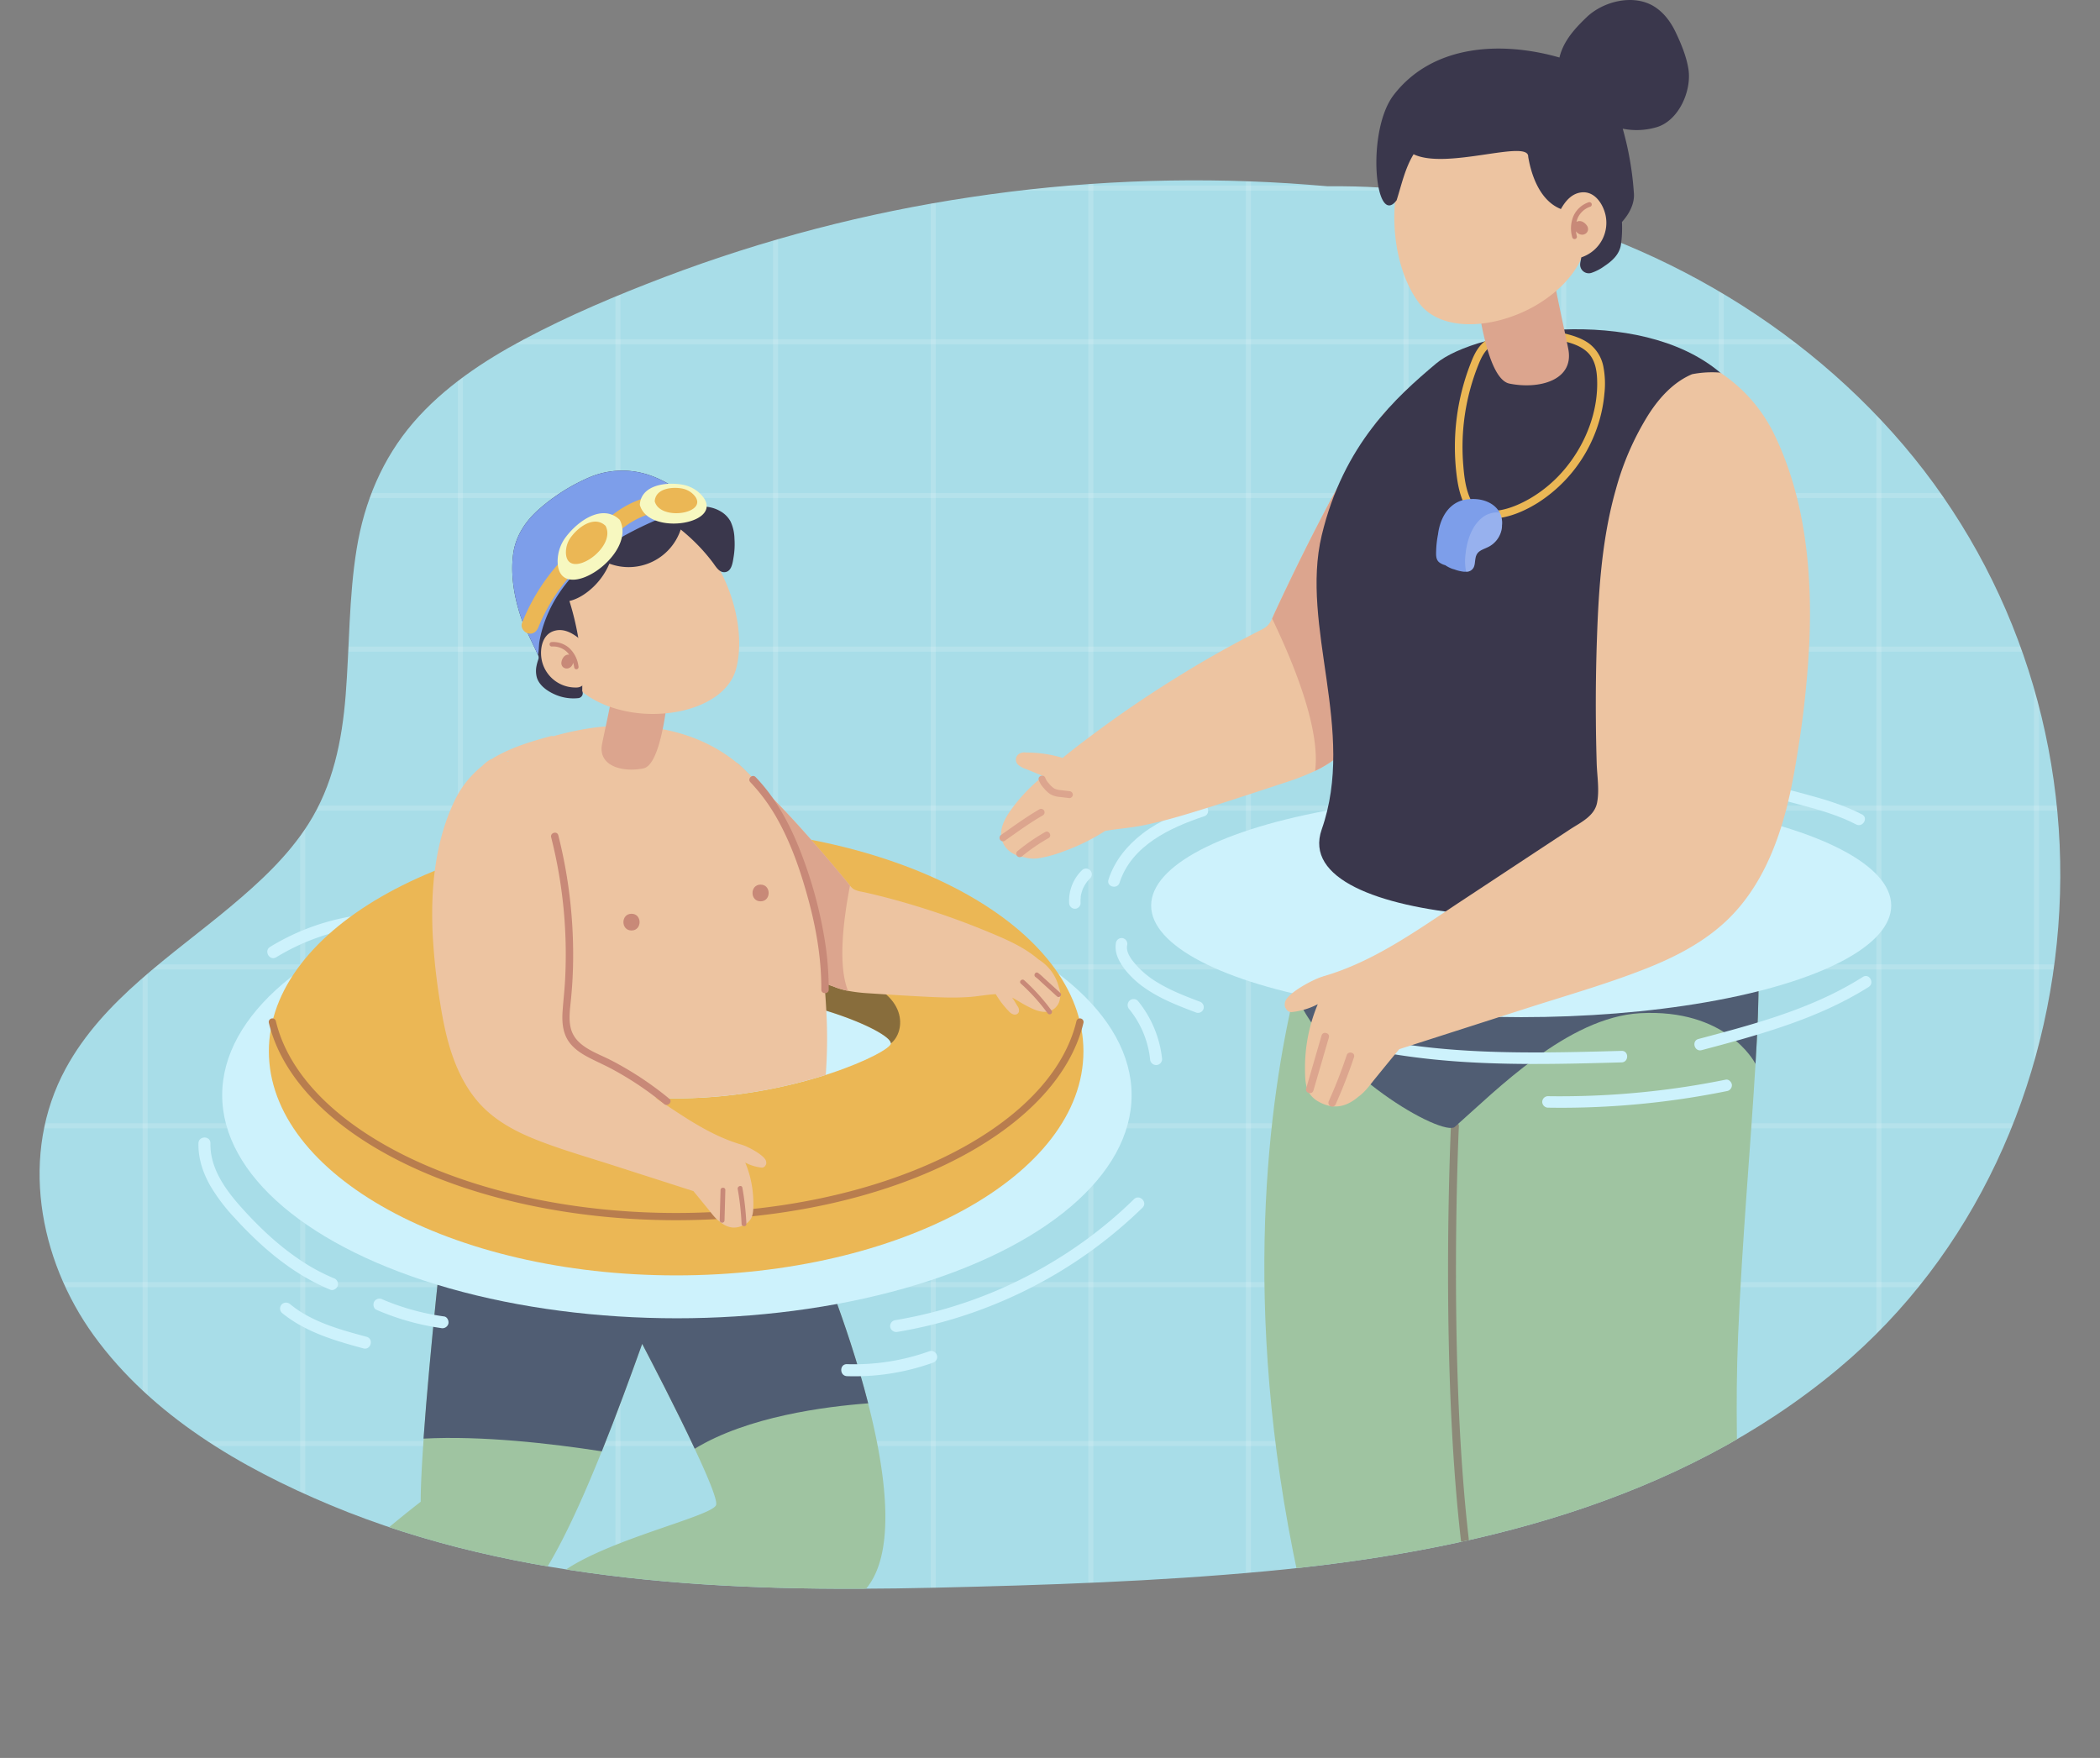 <svg xmlns="http://www.w3.org/2000/svg" xmlns:xlink="http://www.w3.org/1999/xlink" viewBox="0 0 1046.38 876.01"><rect x="0" y="0" width="1046.38" height="876.01" fill="#808080" stroke="none"/><defs><style>.cls-1{fill:none;}.cls-2{isolation:isolate;}.cls-3{clip-path:url(#clip-path);}.cls-4{fill:#a8dde8;}.cls-5{opacity:0.15;}.cls-14,.cls-23,.cls-5{mix-blend-mode:overlay;}.cls-23,.cls-6{fill:#fff;}.cls-7{clip-path:url(#clip-path-2);}.cls-8{clip-path:url(#clip-path-3);}.cls-9{fill:#9fc4a1;}.cls-10{fill:#505d73;}.cls-11{fill:#cdf2fc;}.cls-12{fill:#ebb755;}.cls-13{fill:#b87d4e;}.cls-14{fill:#272425;opacity:0.5;}.cls-15{fill:#edc4a1;}.cls-16{fill:#c88978;}.cls-17{fill:#dca58e;}.cls-18{fill:#3a374c;}.cls-19{fill:#7d9eea;}.cls-20{fill:#ccf2fc;}.cls-21{fill:#f7f8c0;}.cls-22{fill:#8c8978;}.cls-23{opacity:0.2;}</style><clipPath id="clip-path" transform="translate(19.73 -13.87)"><path class="cls-1" d="M923.31,229.48C864.87,164.2,781.86,121.7,695.26,110a366.33,366.33,0,0,0-53.45-3.31q-9.48-.82-18.95-1.45a747.27,747.27,0,0,0-158.72,6.84,735.35,735.35,0,0,0-152.67,39.83c-23.93,9.1-47.75,19.14-70.36,31.19C221,193.83,201.25,207,186.25,224.41c-15.47,18-24.44,39.56-28.25,62.89-3.95,24.22-3.57,48.79-5.51,73.19-1.8,22.5-6.31,44.73-18.57,64-10.16,16-24.27,29-38.69,41.07C66,490.05,31.78,511.84,13.05,546.26c-23.17,42.58-13.64,95,14,133.16,29,39.94,73.16,65.78,117.94,84.49,47,19.62,97,30.35,147.42,36.06,51,5.77,102.43,6.26,153.68,5.07,55-1.27,110.23-3.11,165-8.21,101.36-9.45,205.43-34.22,285.25-101,67.62-56.53,105.4-141,110.05-228.32S981.6,294.6,923.31,229.48Z"></path></clipPath><clipPath id="clip-path-2" transform="translate(19.73 -13.87)"><path class="cls-1" d="M1006.44,467.56c-4.65,87.35-42.44,171.79-110.06,228.32-79.81,66.73-183.88,91.5-285.24,100.94-54.81,5.11-110,6.95-165,8.22-51.25,1.19-102.69.7-153.68-5.07C242,794.27,192,783.53,145,763.91c-44.79-18.71-89-44.56-117.95-84.5-27.65-38.11-37.17-90.57-14-133.15,18.72-34.41,52.9-56.2,82.18-80.7,14.41-12,28.54-25.1,38.69-41.06,12.26-19.29,16.78-41.51,18.57-64,1.94-24.4,1.56-49,5.51-73.2,3.8-23.33,12.77-44.87,28.24-62.87,15-17.47,34.71-30.6,54.88-41.35,22.6-12,46.41-22.09,70.36-31.18a733.87,733.87,0,0,1,152.66-39.84,746.61,746.61,0,0,1,158.72-6.83l2.49.16V0H839.21V160.47a361.29,361.29,0,0,1,84.1,69C981.6,294.6,1011.09,380.35,1006.44,467.56Z"></path></clipPath><clipPath id="clip-path-3" transform="translate(19.73 -13.87)"><rect id="SVGID" class="cls-1" x="70.52" y="226.78" width="499.78" height="665.98"></rect></clipPath></defs><g class="cls-2"><g id="Capa_2" data-name="Capa 2"><g id="OBJECTS"><g class="cls-3"><polygon class="cls-4" points="1040.35 832.39 1.57 832.39 1.57 19.78 1039.94 19.78 1040.35 832.39"></polygon><g class="cls-5"><rect class="cls-6" x="71.06" y="19.78" width="2.52" height="812.62"></rect></g><g class="cls-5"><rect class="cls-6" x="149.59" y="19.78" width="2.52" height="812.62"></rect></g><g class="cls-5"><rect class="cls-6" x="228.13" y="19.78" width="2.52" height="812.62"></rect></g><g class="cls-5"><rect class="cls-6" x="306.66" y="19.78" width="2.52" height="812.62"></rect></g><g class="cls-5"><rect class="cls-6" x="385.2" y="19.78" width="2.52" height="812.62"></rect></g><g class="cls-5"><rect class="cls-6" x="463.74" y="19.78" width="2.52" height="812.62"></rect></g><g class="cls-5"><rect class="cls-6" x="542.27" y="19.78" width="2.52" height="812.62"></rect></g><g class="cls-5"><rect class="cls-6" x="620.81" y="19.78" width="2.52" height="812.62"></rect></g><g class="cls-5"><rect class="cls-6" x="699.34" y="19.78" width="2.52" height="812.62"></rect></g><g class="cls-5"><rect class="cls-6" x="777.88" y="19.78" width="2.52" height="812.62"></rect></g><g class="cls-5"><rect class="cls-6" x="856.42" y="19.78" width="2.52" height="812.62"></rect></g><g class="cls-5"><rect class="cls-6" x="934.95" y="19.78" width="2.52" height="812.62"></rect></g><g class="cls-5"><rect class="cls-6" x="1013.49" y="19.78" width="2.52" height="812.62"></rect></g><g class="cls-5"><rect class="cls-6" x="1.57" y="92.47" width="1044.81" height="2.52"></rect></g><g class="cls-5"><rect class="cls-6" y="169.06" width="1044.81" height="2.52"></rect></g><g class="cls-5"><rect class="cls-6" y="245.65" width="1044.81" height="2.52"></rect></g><g class="cls-5"><rect class="cls-6" y="322.23" width="1044.81" height="2.52"></rect></g><g class="cls-5"><rect class="cls-6" y="401.4" width="1044.81" height="2.52"></rect></g><g class="cls-5"><rect class="cls-6" y="480.56" width="1044.81" height="2.52"></rect></g><g class="cls-5"><rect class="cls-6" y="559.73" width="1044.81" height="2.52"></rect></g><g class="cls-5"><rect class="cls-6" y="638.89" width="1044.81" height="2.52"></rect></g><g class="cls-5"><rect class="cls-6" y="718.06" width="1044.81" height="2.52"></rect></g><g class="cls-5"><rect class="cls-6" y="797.22" width="1044.81" height="2.52"></rect></g></g><g class="cls-7"><g class="cls-8"><path class="cls-9" d="M111.33,889.87c6.69-.38,21.13-24.33,21.13-24.33s77.61-23.06,108.65-54.68c12.48-12.72,26.51-42.61,39-73.78,7.44-18.51,14.36-37.46,20.12-53.55,4.47,8.57,17,32.61,26.18,52.25,6.5,13.86,11.39,25.51,10.68,28-1.65,5.74-55.93,17.52-77.77,34.32-7.56,2.16-18.86,5.61-16.35,37s18.5,7.54,22.43,2.2a69,69,0,0,0,5.57-9.95c41.23,8.66,122.05,4.34,142.16-23.5,13.3-18.41,8.65-55.68-.29-90.66-10.57-41.32-27.13-79.44-27.13-79.44L315,643.63c.59-1.26,1-1.94,1.29-1.94l-115-16.22s-6.83,61.76-9.92,105.28c-.9,12.72-1.48,23.88-1.48,31.47,0,0-55.84,42.75-75.22,73.51S104.64,890.25,111.33,889.87Z" transform="translate(19.73 -13.87)"></path><path class="cls-10" d="M191.3,730.75c29.07-1.55,63.56,2.42,88.84,6.33,7.44-18.51,14.36-37.46,20.12-53.55,4.47,8.57,17,32.61,26.18,52.25,26.35-16.06,64.94-21,86.43-22.61-10.57-41.32-27.13-79.44-27.13-79.44L315,643.63c.59-1.26,1-1.94,1.29-1.94l-115-16.22S194.39,687.23,191.3,730.75Z" transform="translate(19.73 -13.87)"></path><ellipse class="cls-11" cx="337.28" cy="545.71" rx="226.57" ry="111.2"></ellipse><path class="cls-11" d="M426,671.78a222.85,222.85,0,0,0,50.6-14.7,227.12,227.12,0,0,0,46-26.29,219,219,0,0,0,22.7-19.35c2.76-2.69,7,1.54,4.24,4.24a228.94,228.94,0,0,1-42.84,32.85,231.68,231.68,0,0,1-49.57,22,224.69,224.69,0,0,1-29.53,7,3.09,3.09,0,0,1-3.69-2.1A3,3,0,0,1,426,671.78Z" transform="translate(19.73 -13.87)"></path><path class="cls-11" d="M402.34,693.64a111,111,0,0,0,41.21-6.51,3,3,0,0,1,1.59,5.78,115.69,115.69,0,0,1-42.8,6.72C398.49,699.51,398.48,693.51,402.34,693.64Z" transform="translate(19.73 -13.87)"></path><path class="cls-11" d="M85.12,583.61c-.24,12.28,7.33,22.89,15.17,31.67,8.35,9.35,17.55,18.18,27.87,25.33a97.28,97.28,0,0,0,18.35,10.18,3.08,3.08,0,0,1,2.09,3.68c-.38,1.42-2.18,2.71-3.68,2.09-12.47-5.12-23.57-12.76-33.6-21.72a197.36,197.36,0,0,1-14.27-14.22,91.24,91.24,0,0,1-11.9-15.7c-3.73-6.5-6.17-13.76-6-21.31C79.21,579.75,85.2,579.74,85.12,583.61Z" transform="translate(19.73 -13.87)"></path><path class="cls-11" d="M166.75,662.45a3.08,3.08,0,0,1,4.1-1.07,120.09,120.09,0,0,0,30.73,8.49c1.6.23,2.48,2.27,2.09,3.69a3.08,3.08,0,0,1-3.69,2.09,124.44,124.44,0,0,1-32.15-9.1C166.34,665.91,166,663.73,166.75,662.45Z" transform="translate(19.73 -13.87)"></path><path class="cls-11" d="M114.88,485.7a114.42,114.42,0,0,1,41.45-15.35,3.08,3.08,0,0,1,3.68,2.09c.4,1.43-.48,3.43-2.09,3.69a110.05,110.05,0,0,0-40,14.74C114.6,492.89,111.59,487.71,114.88,485.7Z" transform="translate(19.73 -13.87)"></path><path class="cls-11" d="M543,512.6a3,3,0,0,1,4.24,0,55,55,0,0,1,12.08,29,3,3,0,0,1-3,3,3.07,3.07,0,0,1-3-3A47.72,47.72,0,0,0,543,516.83,3.07,3.07,0,0,1,543,512.6Z" transform="translate(19.73 -13.87)"></path><path class="cls-11" d="M120.69,663.83a3.07,3.07,0,0,1,4.24,0c10.81,8.87,24.75,12.58,38,16.18,3.71,1,2.14,6.79-1.6,5.78-14.34-3.9-28.93-8.13-40.62-17.73A3,3,0,0,1,120.69,663.83Z" transform="translate(19.73 -13.87)"></path><path class="cls-12" d="M317.18,426.07c-112.08,0-202.94,50-202.94,111.66S205.1,649.41,317.18,649.41s202.94-50,202.94-111.68S429.26,426.07,317.18,426.07Zm2.76,135.11c-.93,0-1.83,0-2.76,0s-1.83,0-2.75,0c-44.12-.51-81.57-13.67-96.88-21.77-4.77-2.54-7.38-4.58-7.38-5.61,0-6.06,46.41-26.75,104.26-27.38.92,0,1.83,0,2.75,0s1.83,0,2.76,0c57.82.63,104.25,21.32,104.25,27.38C424.19,538.11,377.76,560.5,319.94,561.18Z" transform="translate(19.73 -13.87)"></path><path class="cls-13" d="M317.18,621.91c49.83,0,97.83-10,135.16-28.16s61.34-43.08,67.81-70.26a1.8,1.8,0,0,0-3.5-.83c-13,54.53-98.73,95.65-199.47,95.65S130.7,577.19,117.72,522.66a1.8,1.8,0,0,0-3.5.83c6.47,27.18,30.55,52.13,67.81,70.26S267.35,621.91,317.18,621.91Z" transform="translate(19.73 -13.87)"></path><path class="cls-14" d="M424.19,533.8c0-6.06-46.43-26.75-104.25-27.38-.93,0-1.83,0-2.76,0s-1.83,0-2.75,0c-57.85.63-104.26,21.32-104.26,27.38,0,1,2.61,3.07,7.38,5.61l-7.38.11c-13.94-47.95,163.91-46.62,193.62-38.82S431.53,528.08,424.19,533.8Z" transform="translate(19.73 -13.87)"></path><path class="cls-15" d="M508.35,507.39c-.11-.44-.26-.87-.4-1.29A22.72,22.72,0,0,0,497.79,492l-.1-.06c-7.51-6.48-16.89-10.34-26-14.11q-17.28-7.12-35.24-12.57-9-2.75-18-5c-2.86-.71-5.74-1.39-8.62-2a13.58,13.58,0,0,1-4.08-1.24,8,8,0,0,1-1.92-1.81c-.39-.46-.75-.94-1.11-1.38q-12-14.58-24.6-28.58C368.55,414.63,358.71,405,348.64,395c-1-1-2.25-1.32-3-.53a2.07,2.07,0,0,0-1.38,1.92c-.93,26.62,4.1,54.94,16.46,78.73,5.87,11.25,16.28,19.17,26.54,26.26a29.74,29.74,0,0,0,8.09,4,36.58,36.58,0,0,0,7.45,2.23,79.5,79.5,0,0,0,9.92,1.2c11,.71,22,1.45,33.08,1.93,5.49.23,11,.34,16.46,0,4.73-.23,9.47-1.26,14.18-1.47a45.11,45.11,0,0,0,6.49,8.5,5.07,5.07,0,0,0,2.4,1.61,2.17,2.17,0,0,0,2.59-1.17,3.42,3.42,0,0,0-.67-3c-.55-.94-1.12-1.89-1.71-2.82-.31-.48-.63-.94-.94-1.4,2.41,1.22,4.73,2.81,7.12,4.05,3.62,1.88,8.06,4.15,12.18,2.46a7.53,7.53,0,0,0,4.42-5.42.33.33,0,0,0,0-.13v0A10.5,10.5,0,0,0,508.35,507.39Z" transform="translate(19.73 -13.87)"></path><path class="cls-16" d="M490.63,502.35a100.85,100.85,0,0,1,13.69,15.21,1.2,1.2,0,0,1-2.07,1.21A98,98,0,0,0,488.93,504C487.79,503,489.49,501.31,490.63,502.35Z" transform="translate(19.73 -13.87)"></path><path class="cls-16" d="M497.48,498.67a23.05,23.05,0,0,1,2.81,2.41l2.78,2.53,5.55,5.07c1.14,1-.56,2.73-1.69,1.69l-5.4-4.92-2.62-2.39a23.31,23.31,0,0,0-2.64-2.32C495,499.9,496.19,497.82,497.48,498.67Z" transform="translate(19.73 -13.87)"></path><path class="cls-17" d="M402.81,507.6a36.58,36.58,0,0,1-7.45-2.23,29.74,29.74,0,0,1-8.09-4c-10.26-7.09-20.67-15-26.54-26.26-12.36-23.79-17.39-52.11-16.46-78.73a2.07,2.07,0,0,1,1.38-1.92c.74-.79,2-.46,3,.53,10.07,10.05,19.91,19.68,29.44,30.24q12.65,14,24.6,28.58c.36.44.72.92,1.11,1.38C400.2,473.76,397.89,495.32,402.81,507.6Z" transform="translate(19.73 -13.87)"></path><path class="cls-15" d="M392,517.52c-1.05-21.11-4.23-43.29-8.6-57.64-.4-1.32-.82-2.64-1.24-3.95-2.73-8.54-5.66-17.24-9.25-25.59-4.69-10.89-10.52-21.22-18.57-29.84l-.06-.1s-.44-.47-1.29-1.29c-1.51-1.53-3.07-3.05-4.75-4.45-19.91-16.89-47.27-21.56-72.57-18.11A145.9,145.9,0,0,0,256,380.74a2,2,0,0,0-1.22-.07c-9.63,2.61-19.36,5.51-28.05,10.54-.44.25-.88.54-1.32.84-.84.21-2.15,1-4.17,2.84-2.37,2.18-4.2,21.26-4.58,45.8-.4,26.62.95,59.67,5.28,84.55a148.37,148.37,0,0,0,4.2,18.21c18.4,7.82,51,17.28,88.26,17.73.92,0,1.83,0,2.75,0s1.83,0,2.76,0a249.42,249.42,0,0,0,71.81-11.67A245.33,245.33,0,0,0,392,517.52ZM234.18,392.91l-1.07.57-.15-.06Z" transform="translate(19.73 -13.87)"></path><path class="cls-15" d="M362.05,593a.25.25,0,0,0,0-.07c0-2.94-8.67-7.49-11.72-8.48l-.08,0-.42-.19h-.07a0,0,0,0,0,0,0c-16.13-4.67-30-14.82-43.84-23.95q-11.42-7.51-22.82-15l-11.39-7.51c-3.35-2.19-7.8-4.19-8.62-8.5-.78-4,0-8.45.12-12.47.13-4.47.23-8.95.26-13.43q.12-13.44-.36-26.86c-.55-15.64-1.68-31.5-6-46.61a88.19,88.19,0,0,0-10.36-23.7c-3.43-5.32-7.93-10.26-13.78-12.72a32.89,32.89,0,0,0-8.91-.51,49.21,49.21,0,0,0-17.54,20.44c-9.59,20.29-11.69,43.65-10.66,65.82a311.82,311.82,0,0,0,3.7,34.21c1.58,10,3.6,20.06,7.3,29.54,3.49,9,8.51,17.5,15.66,24.1,7.38,6.81,16.43,11.38,25.7,15,12.11,4.74,24.71,8.33,37.09,12.31l40.48,13c2.52,3.07,5,6.12,7.53,9.19,1.62,2,3.24,4.34,5.38,5.85,4.19,3.58,8.1,3.91,12.15,1.87l.07,0,.15-.07.09-.07a8,8,0,0,0,3.19-2.87c1.2-2,1.26-4.48,1.3-6.79a54,54,0,0,0-1.85-15,55.65,55.65,0,0,0-2.19-6.33,22.92,22.92,0,0,0,8.27,2.51,2,2,0,0,0,1.81-1.12c0-.06.12-.1.14-.17A2,2,0,0,0,362.05,593Z" transform="translate(19.73 -13.87)"></path><path class="cls-16" d="M359.25,454.68c-5.36,0-5.37,8.33,0,8.33S364.62,454.68,359.25,454.68Z" transform="translate(19.73 -13.87)"></path><path class="cls-16" d="M294.93,469.21c-5.36,0-5.37,8.33,0,8.33S300.3,469.21,294.93,469.21Z" transform="translate(19.73 -13.87)"></path><path class="cls-16" d="M254.9,431.1c-.58-2.3,3-3.28,3.56-1a242.93,242.93,0,0,1,7.34,65q-.19,8.25-1,16.47c-.44,4.78-1.28,9.83-.14,14.57,2.2,9.23,12.67,12.24,20.12,16.09a164.76,164.76,0,0,1,29,19.16c1.83,1.51-.79,4.11-2.61,2.61a160.6,160.6,0,0,0-26-17.43c-4.26-2.28-8.73-4.16-12.95-6.5-3.71-2.07-7.27-4.73-9.37-8.51-2.39-4.29-2.58-9.34-2.23-14.13.37-5.29,1-10.55,1.25-15.85a239.92,239.92,0,0,0-.63-33.27A237,237,0,0,0,254.9,431.1Z" transform="translate(19.73 -13.87)"></path><path class="cls-16" d="M356.78,401.1c9.81,10.23,16.67,22.74,21.87,35.83a216,216,0,0,1,12.26,43.56A154.45,154.45,0,0,1,393.2,507c0,2.37-3.7,2.37-3.69,0,.07-15.41-2.55-30.66-6.62-45.49-3.69-13.47-8.27-26.9-15.09-39.14a90.85,90.85,0,0,0-13.63-18.71C352.53,402,355.13,399.38,356.78,401.1Z" transform="translate(19.73 -13.87)"></path><path class="cls-16" d="M350.18,605.73a137.07,137.07,0,0,1,2,18c.07,1.54-2.33,1.54-2.4,0a132.6,132.6,0,0,0-1.92-17.32C347.6,604.86,349.91,604.21,350.18,605.73Z" transform="translate(19.73 -13.87)"></path><path class="cls-16" d="M339.3,606.88c0-1.54,2.44-1.54,2.39,0q-.19,7.54-.41,15.08a1.2,1.2,0,0,1-2.4,0Z" transform="translate(19.73 -13.87)"></path><path class="cls-17" d="M313.55,355.1c-1,11.63-4.41,40-12.67,41.66-10.42,2.12-22.78-1.15-20.62-12.15,1.83-9.11,4.45-20,6.53-33.42A86,86,0,0,0,313.55,355.1Z" transform="translate(19.73 -13.87)"></path><path class="cls-15" d="M347.13,346.88c-3.72,14.55-21.85,22.57-40.88,22.75a65.15,65.15,0,0,1-20.94-3.17c-9.87-3.23-18.47-9.06-23.48-17.69-17.44-30,1.9-88,34.89-83.42C334.32,270.54,354.35,318.81,347.13,346.88Z" transform="translate(19.73 -13.87)"></path><path class="cls-18" d="M346.24,282.32a21.37,21.37,0,0,0-1.94-8.57,13.14,13.14,0,0,0-5.32-5.26c-3.81-2.14-8-2.52-12.21-2.18a.41.41,0,0,0,0-.16,1.89,1.89,0,0,0-.16-.62.9.9,0,0,0-.17-.32c-.09-.11-.18-.22-.27-.31-6.8-6.64-14.95-12.12-24.13-14.83a41.83,41.83,0,0,0-28.36,1.78,94.09,94.09,0,0,0-24.37,15.37c-7.08,6.08-12.2,13.68-13.39,23.08-1.49,12,1.27,24.81,5.69,35.91a2.06,2.06,0,0,0,.35.55c2.07,4.39,4.17,8.78,6.24,13.19,0,.09.07.18.11.25a2.68,2.68,0,0,1,.16,2.34c-.25.75-.49,1.49-.67,2.27-.07.22-.11.47-.16.71a12.35,12.35,0,0,0,.18,6.13c1.27,3.87,5.15,6.57,8.71,8.17a22.69,22.69,0,0,0,12,1.92,2.46,2.46,0,0,0,1.85-3.54A140.93,140.93,0,0,0,264,313.35c4.59-1.07,8.8-4,12.12-7.21a35,35,0,0,0,7.8-11.41,27.32,27.32,0,0,0,35.53-17,95.2,95.2,0,0,1,10.8,10.16c1.9,2.11,3.72,4.3,5.42,6.59,1.45,2,3.18,5,6.1,4.46,3.08-.54,3.59-4.75,4-7.27A39.21,39.21,0,0,0,346.24,282.32Z" transform="translate(19.73 -13.87)"></path><path class="cls-19" d="M326.59,265.53a.9.9,0,0,0-.17-.32,1.22,1.22,0,0,0-.25-.31h0c-6.8-6.64-14.95-12.12-24.13-14.83a41.83,41.83,0,0,0-28.36,1.78,94.09,94.09,0,0,0-24.37,15.37c-7.08,6.08-12.2,13.68-13.39,23.08-1.49,12,1.27,24.81,5.69,35.91a2.06,2.06,0,0,0,.35.55c2.07,4.39,4.17,8.78,6.24,13.19,0,.09.07.18.11.25.51-2.05.4-4.41.71-6.4a58,58,0,0,1,2.12-8.57,65,65,0,0,1,8-16.15c8-11.83,19.18-20.88,31.46-27.87a173.4,173.4,0,0,1,19-9.16c5.55-2.29,11.29-4.7,17.22-5.9A1.89,1.89,0,0,0,326.59,265.53Z" transform="translate(19.73 -13.87)"></path><path class="cls-15" d="M272.54,345.48c0-1.82,0-3.65-.09-5.47a15.28,15.28,0,0,0-.88-4.84,1.24,1.24,0,0,0-.44-1.19l-.26-.23a6.56,6.56,0,0,0-1.4-1.59,1.51,1.51,0,0,0-.89-.33c-3.57-2.79-7.78-5-12.39-3.51-5.63,1.84-6.94,8.59-6.11,13.78a17.14,17.14,0,0,0,17.34,14.36,4.66,4.66,0,0,0,3.48-1.38,7.67,7.67,0,0,0,1.52-4.16A38,38,0,0,0,272.54,345.48Z" transform="translate(19.73 -13.87)"></path><path class="cls-16" d="M268.51,345.93a15,15,0,0,0-4.58-9.12,12.13,12.13,0,0,0-8.82-3,1.12,1.12,0,0,0,0,2.23,9.9,9.9,0,0,1,7.39,2.48,10.49,10.49,0,0,1,1.39,1.59,4.09,4.09,0,0,0-.92,0,3.29,3.29,0,0,0-2.06,1.45A5.37,5.37,0,0,0,260,344a2.77,2.77,0,0,0,.78,2.27,2.79,2.79,0,0,0,2.43.67,3.24,3.24,0,0,0,2-1.33,4.11,4.11,0,0,0,.66-1.46,15.74,15.74,0,0,1,.53,2.41,1.13,1.13,0,0,0,1.37.78A1.14,1.14,0,0,0,268.51,345.93Z" transform="translate(19.73 -13.87)"></path><path class="cls-12" d="M308.28,264.46a4.29,4.29,0,0,0-5.18-2.94,49.51,49.51,0,0,0-18.94,10,4.22,4.22,0,0,0,0,5.95,4.32,4.32,0,0,0,5.95,0l.89-.74.13-.1.14-.11a1,1,0,0,0,.19-.15l-.08.07c.6-.44,1.2-.87,1.81-1.29a45,45,0,0,1,4.11-2.45c.69-.36,1.38-.7,2.09-1l.53-.24.33-.15.54-.21a45.62,45.62,0,0,1,4.55-1.49A4.27,4.27,0,0,0,308.28,264.46Z" transform="translate(19.73 -13.87)"></path><path class="cls-20" d="M291.27,276.56l-.14.11.25-.19-.08.06Z" transform="translate(19.73 -13.87)"></path><path class="cls-12" d="M275.1,284.54a4.31,4.31,0,0,0-6,0,99.54,99.54,0,0,0-28.72,39.77c-.85,2.11.92,4.62,2.94,5.17,2.39.66,4.32-.82,5.17-2.94a91.06,91.06,0,0,1,26.56-36.05C276.85,289,276.6,286,275.1,284.54Z" transform="translate(19.73 -13.87)"></path><path class="cls-21" d="M289.05,272.89c-8.23-7.92-20.23-.09-26.72,8.43a20.11,20.11,0,0,0-4.21,12.06C258.1,317,298.38,290.57,289.05,272.89Z" transform="translate(19.73 -13.87)"></path><path class="cls-12" d="M282,275.9c-5.26-5.06-12.92-.06-17.06,5.38a12.79,12.79,0,0,0-2.69,7.7C262.24,304,288,287.19,282,275.9Z" transform="translate(19.73 -13.87)"></path><path class="cls-21" d="M329.62,260.36a16.76,16.76,0,0,0-9.45-5c-8.81-1.5-20.59.57-21.09,10.09C303.47,281.58,343.07,274.72,329.62,260.36Z" transform="translate(19.73 -13.87)"></path><path class="cls-12" d="M325.93,260.43a10.69,10.69,0,0,0-6-3.16c-5.61-.95-13.11.37-13.42,6.43C309.29,273.94,334.49,269.57,325.93,260.43Z" transform="translate(19.73 -13.87)"></path></g><path class="cls-9" d="M855,544v0c-2.31,39.21-6.79,89.46-8.68,135.5-2.88,69.28,4.7,126.23-3.11,143-17.42,37.44-216.08-23-216.08-23-29.18-135.7-14.21-239.26-1.81-291.28,5.78-24.14,11-37.19,11-37.19H631s206.44-24.53,222.4,6.2C857.47,485,857.05,510.47,855,544Z" transform="translate(19.73 -13.87)"></path><path class="cls-22" d="M716.64,824.49a2,2,0,0,1-1.93-1.57c-18.78-90.38-11.56-246.09-11.48-247.65a2,2,0,1,1,3.94.19c-.07,1.55-7.28,156.77,11.41,246.65a2,2,0,0,1-1.53,2.34A2,2,0,0,1,716.64,824.49Z" transform="translate(19.73 -13.87)"></path><path class="cls-10" d="M855,544c-.82-1.55-14.91-27.55-57.52-25.24-36,2-71.82,38.58-92.3,56.63-5.84,5.15-62.77-26.43-79.86-67.17,5.78-24.14,11-37.19,11-37.19H631s206.44-24.53,222.4,6.2C857.47,485,857.05,510.47,855,544Z" transform="translate(19.73 -13.87)"></path><ellipse class="cls-11" cx="757.97" cy="451.25" rx="184.38" ry="55.61"></ellipse><path class="cls-11" d="M826.59,531.6c22-5.85,44.28-11.72,64.91-21.57a165.12,165.12,0,0,0,17-9.35c3.13-2,6,3,2.89,5-19.68,12.43-41.9,20-64.18,26.32-6.35,1.79-12.72,3.49-19.09,5.18C824.54,538.09,823,532.55,826.59,531.6Z" transform="translate(19.73 -13.87)"></path><path class="cls-11" d="M532.59,452.22c3-9.42,9.39-17.19,17.18-23.12,8.61-6.55,18.81-10.6,29-14,3.51-1.17,5,4.37,1.53,5.53-17,5.66-36.23,14.59-42.17,33.09C537,457.24,531.46,455.75,532.59,452.22Z" transform="translate(19.73 -13.87)"></path><path class="cls-11" d="M519.39,447.52a2.87,2.87,0,1,1,4.06,4.06,15.85,15.85,0,0,0-1.32,1.4l-.25.3h0c-.17.26-.35.5-.52.75a18.42,18.42,0,0,0-1,1.66c-.14.27-.28.54-.4.82a2.55,2.55,0,0,0-.13.29c0,.05,0,.11-.07.17a20.57,20.57,0,0,0-1,3.62.61.61,0,0,1,0,.15,1.28,1.28,0,0,1,0,.21q0,.45-.06.9a17.36,17.36,0,0,0,0,2,2.88,2.88,0,0,1-2.87,2.87A2.93,2.93,0,0,1,513,463.9,21.23,21.23,0,0,1,519.39,447.52Z" transform="translate(19.73 -13.87)"></path><path class="cls-11" d="M536.37,483.41a2.9,2.9,0,0,1,3.53-2,2.94,2.94,0,0,1,2,3.53c-.74,3.81,2.65,7.75,5,10.35a44.28,44.28,0,0,0,8.95,7.43c6.89,4.39,14.53,7.37,22.14,10.24a2.94,2.94,0,0,1,2,3.53,2.89,2.89,0,0,1-3.53,2c-8.59-3.24-17.34-6.58-25-11.78a46.72,46.72,0,0,1-10.07-9C538.13,493.61,535.31,488.88,536.37,483.41Z" transform="translate(19.73 -13.87)"></path><path class="cls-11" d="M668.18,534.89a2.93,2.93,0,0,1,3.53-2c29.93,5.29,60.45,5.79,90.77,5.26,8.6-.15,17.19-.38,25.79-.62,3.7-.1,3.69,5.64,0,5.74-30.69.84-61.5,1.68-92.11-1.32-8.7-.85-17.37-2-26-3.53A2.88,2.88,0,0,1,668.18,534.89Z" transform="translate(19.73 -13.87)"></path><path class="cls-11" d="M751.43,560.11a416.1,416.1,0,0,0,69.27-4.76q9.76-1.51,19.47-3.48c1.52-.3,3,1.25,3.07,2.66a3,3,0,0,1-2.65,3.07,415.38,415.38,0,0,1-69,8.06q-9.89.33-19.78.17a2.94,2.94,0,0,1-3.07-2.65A2.88,2.88,0,0,1,751.43,560.11Z" transform="translate(19.73 -13.87)"></path><path class="cls-11" d="M848.36,406.52c10.29-2.83,20.84.24,30.82,2.91S899,415,908.09,419.72c3.28,1.7.38,6.66-2.9,5-8.53-4.43-17.78-7.11-27-9.58-9.08-2.43-18.88-5.63-28.28-3.05C846.32,413,844.79,407.49,848.36,406.52Z" transform="translate(19.73 -13.87)"></path><path class="cls-15" d="M484.84,416.31a85.24,85.24,0,0,1,14.37-15l.77-.77-4-1.62-4.44-1.82a11,11,0,0,1-3.94-2.13,3.47,3.47,0,0,1-.77-4.11,3.85,3.85,0,0,1,2.33-1.84,1.64,1.64,0,0,1,.41-.11,4.83,4.83,0,0,1,1.08-.12,8.56,8.56,0,0,1,1.12.08,61.26,61.26,0,0,1,18,2.68c4.49-3.73,9.16-7.27,13.78-10.74q22.54-16.92,46.69-31.63c8-4.93,16.17-9.61,24.44-14.11,3.9-2.13,7.86-4.19,11.81-6.24,1.82-.95,4-1.82,5.49-3.34a12.43,12.43,0,0,0,2.11-3.35c.4-.83.75-1.66,1.09-2.44q11.93-25.73,25.07-50.88c9.89-19,18.53-30.36,29.41-48.79,1.07-1.82,5.19-2.23,6.58-1.34,1.17.11,2-6.08,2.4-4.63,11.48,38.37,14.92,81.46,5.91,120.73-4.28,18.58-16.47,34.05-28.76,48.25a45,45,0,0,1-10.29,8.93,54.31,54.31,0,0,1-10,6.06,118.89,118.89,0,0,1-14,5.5C605.72,408.71,589.9,414,574,418.84c-7.92,2.41-15.9,4.64-24,6.29-6.27,1.3-12.78,1.68-19.06,2.8a102.81,102.81,0,0,1-20.84,10.23,62,62,0,0,1-12.19,3.36,15.84,15.84,0,0,1-7.11-.44c-4.71-.58-9.3-3.22-11-7.81C477.46,427.22,481.35,421,484.84,416.31Z" transform="translate(19.73 -13.87)"></path><path class="cls-17" d="M635.57,398a54.31,54.31,0,0,0,10-6.06A44.83,44.83,0,0,0,655.88,383c12.29-14.19,24.47-29.66,28.76-48.24,9-39.27,5.57-82.36-5.91-120.73-.44-1.45.21,3.91-1,3.79-1.38-.89-10.6,4.76-11.67,6.57-10.89,18.43-15.87,25.44-25.77,44.4q-13.14,25.15-25.05,50.88c-.36.77-.69,1.61-1.1,2.44C626.51,347.81,638.08,378.28,635.57,398Z" transform="translate(19.73 -13.87)"></path><path class="cls-17" d="M501.17,401.61a7.82,7.82,0,0,0,1.72,2.64,11.43,11.43,0,0,0,2.64,2.51,8.35,8.35,0,0,0,3.22.84l4.36.52a1.78,1.78,0,0,1,1.73,1.73,1.74,1.74,0,0,1-1.73,1.72l-4.82-.58a11.18,11.18,0,0,1-4.69-1.38,15.36,15.36,0,0,1-3.3-3.09,11.32,11.32,0,0,1-2.45-4C497.19,400.4,500.51,399.49,501.17,401.61Z" transform="translate(19.73 -13.87)"></path><path class="cls-17" d="M487.14,438.09A98.39,98.39,0,0,1,501,428.51c1.93-1.1,3.66,1.88,1.73,3a92.82,92.82,0,0,0-13.14,9,1.78,1.78,0,0,1-2.44,0A1.74,1.74,0,0,1,487.14,438.09Z" transform="translate(19.73 -13.87)"></path><path class="cls-17" d="M479.16,429.87c6.25-4.37,12.42-8.89,19-12.7a1.73,1.73,0,0,1,1.74,3c-6.61,3.8-12.79,8.33-19,12.7a1.74,1.74,0,0,1-2.36-.62A1.77,1.77,0,0,1,479.16,429.87Z" transform="translate(19.73 -13.87)"></path><path class="cls-18" d="M837.42,199.55c-40.84-34.47-121.69-21.29-141.57-4.53s-46.16,40.25-57,85.63,17.28,97.2,0,146.52,148.18,53.72,198.53,29.57S858.14,217,837.42,199.55Z" transform="translate(19.73 -13.87)"></path><path class="cls-15" d="M831.45,200.26l-.19.09-1.36-.81C830.4,199.78,830.91,200,831.45,200.26Z" transform="translate(19.73 -13.87)"></path><path class="cls-15" d="M620.46,514.06s0-.06,0-.11c0-4.61,13.62-11.77,18.42-13.32l.13,0,.66-.29h.1s0,0,0,0c25.35-7.34,47.14-23.31,68.93-37.66L744.59,439l17.91-11.8c5.26-3.44,12.27-6.58,13.56-13.36,1.22-6.25,0-13.29-.2-19.61-.2-7-.36-14.08-.4-21.12q-.19-21.12.57-42.22c.86-24.59,2.64-49.52,9.42-73.29a139,139,0,0,1,16.3-37.26c5.39-8.37,12.46-16.13,21.65-20a51.81,51.81,0,0,1,14-.8A77.31,77.31,0,0,1,865,231.69c15.08,31.9,18.38,68.63,16.76,103.48A488.08,488.08,0,0,1,875.93,389c-2.48,15.77-5.65,31.54-11.47,46.45-5.49,14.19-13.39,27.51-24.63,37.89-11.6,10.71-25.82,17.89-40.4,23.57-19,7.44-38.84,13.09-58.31,19.34l-63.64,20.43c-4,4.83-7.91,9.62-11.84,14.45-2.54,3.1-5.09,6.82-8.46,9.19-6.58,5.63-12.74,6.15-19.11,2.94l-.1-.05-.23-.11c-.06,0-.1-.08-.15-.11a12.64,12.64,0,0,1-5-4.52c-1.88-3.21-2-7-2.05-10.68a81.82,81.82,0,0,1,6.35-33.52,36,36,0,0,1-13,3.93A3,3,0,0,1,621,516.4c-.07-.1-.2-.16-.23-.26A3.27,3.27,0,0,1,620.46,514.06Z" transform="translate(19.73 -13.87)"></path><path class="cls-17" d="M631.1,556.27q3.84-13.2,7.67-26.4c.68-2.33,4.32-1.34,3.64,1l-7.68,26.4C634.06,559.6,630.42,558.61,631.1,556.27Z" transform="translate(19.73 -13.87)"></path><path class="cls-17" d="M642.43,562.48q5-11.18,8.88-22.81c.76-2.29,4.4-1.31,3.63,1a253.49,253.49,0,0,1-9.25,23.71,1.9,1.9,0,0,1-2.58.68A1.94,1.94,0,0,1,642.43,562.48Z" transform="translate(19.73 -13.87)"></path><path class="cls-12" d="M706.08,222.42a114.58,114.58,0,0,0-.1,27.45c.88,7.54,2.62,15.56,8.09,21.18a2,2,0,0,0,2.32.43c10.45,2.65,21.19-1.51,30.06-7A72.52,72.52,0,0,0,777.31,223a69.93,69.93,0,0,0,2.4-13,44.57,44.57,0,0,0-.57-13.69A18.87,18.87,0,0,0,772,185c-3.71-2.68-8.13-4-12.54-5.06a1.91,1.91,0,0,0-.82,0,92.92,92.92,0,0,0-29.91.42c-4,.75-7.6,2.2-10.38,5.2s-4.24,6.61-5.62,10.23A114.76,114.76,0,0,0,706.08,222.42Zm10.82-26.75c1.29-3.21,2.83-6.57,5.6-8.77,3-2.39,7-2.87,10.7-3.33a95.12,95.12,0,0,1,26.43.39h.1c4.16,1,8.48,2.48,11.6,5.5,3.49,3.37,4.5,8.28,4.72,12.95.79,16-5.48,32.18-15.5,44.46a66.07,66.07,0,0,1-18.11,15.52c-7.67,4.39-17.13,7.92-26,5.16a2,2,0,0,0-.46-.09c-4.92-6-6-14.23-6.59-21.73A109.88,109.88,0,0,1,716.9,195.67Z" transform="translate(19.73 -13.87)"></path><path class="cls-19" d="M697.38,294.07a8.23,8.23,0,0,0,3,1.43,17.09,17.09,0,0,0,3.27,1.73c.39.14.81.25,1.21.36a20.86,20.86,0,0,0,4.38,1.12,9.09,9.09,0,0,0,1.55.06,4,4,0,0,0,4-2.71c.68-2.08.27-4.61,1.65-6.45,1.11-1.5,3.18-2.14,4.8-2.91a12.46,12.46,0,0,0,7.38-9.82,9.32,9.32,0,0,0,.05-1.17,11.1,11.1,0,0,0-1.17-6.43,9.21,9.21,0,0,0-1-1.55c-3.12-4-9-5.85-15.22-5a1.09,1.09,0,0,0-.25,0,14.47,14.47,0,0,0-7.94,3.74c-3.8,3.5-5.7,8.82-6.3,13.73l0,0a49.07,49.07,0,0,0-.9,7.56C695.84,290,695.54,292.58,697.38,294.07Z" transform="translate(19.73 -13.87)"></path><path class="cls-23" d="M710.8,298.77a4,4,0,0,0,4-2.71c.68-2.08.27-4.61,1.65-6.45,1.11-1.5,3.18-2.14,4.8-2.91a12.46,12.46,0,0,0,7.38-9.82,9.32,9.32,0,0,0,.05-1.17,11.1,11.1,0,0,0-1.17-6.43,12,12,0,0,0-9.24,3c-4.95,4.25-7.14,11.54-7.76,17.75A26.92,26.92,0,0,0,710.8,298.77Z" transform="translate(19.73 -13.87)"></path><path class="cls-17" d="M714.38,145.75c1.46,16.55,6.28,56.88,18,59.27,14.82,3,32.4-1.64,29.32-17.29-2.59-12.95-6.32-28.44-9.27-47.54A122,122,0,0,1,714.38,145.75Z" transform="translate(19.73 -13.87)"></path><path class="cls-15" d="M687.39,164.91c9.56,12.68,30.52,13.12,49.16,5.54a68.68,68.68,0,0,0,19.14-11.62C764,151.66,770,142.46,771.4,132c4.81-36.35-37.69-85.08-68-67.2C668.78,85.2,668.91,140.46,687.39,164.91Z" transform="translate(19.73 -13.87)"></path><path class="cls-18" d="M821.61,48.57c-.92-6.29-3.63-12.82-6.35-18.55-2.37-5-5.71-9.64-10.41-12.69-10.3-6.7-25.55-2.93-33.94,5.06-4.81,4.6-9.6,9.69-12.21,15.9a26.94,26.94,0,0,0-1.39,4.24c-28.44-8.16-62.88-6.8-82.5,18.55-14,18-9.38,66.86,1.37,52.57,2.44-7.68,4.16-15.88,8.45-22.92C701,98.69,742.12,83,741.74,92c1.68,10,6.22,22.13,16.42,26.09l8.9,17.94a6.14,6.14,0,0,0,.34,1.07,37.36,37.36,0,0,1,.78,3.67c.28,2-.91,3.92-.46,5.94a4.31,4.31,0,0,0,5.55,3.12,23.75,23.75,0,0,0,6.43-3.35c3.88-2.57,7.39-5.73,8.22-10.53a59.88,59.88,0,0,0,.53-11.46c3.89-4.32,6.48-9.54,5.92-14.76A155.67,155.67,0,0,0,788.84,78a35.07,35.07,0,0,0,17.32-.88C816.89,73.6,823.14,59.15,821.61,48.57Z" transform="translate(19.73 -13.87)"></path><path class="cls-15" d="M761.94,138.41a8.11,8.11,0,0,0,3.17,3.44,4.92,4.92,0,0,0,4-.07,18.11,18.11,0,0,0,11.08-21.07c-1.31-5.4-5.34-11.47-11.58-11-5.11.41-8.31,4.29-10.66,8.47a1.63,1.63,0,0,0-.74.69,6.92,6.92,0,0,0-.71,2.11c-.06.11-.12.23-.17.34a1.32,1.32,0,0,0,.06,1.34,15.86,15.86,0,0,0,1.12,5.07c.66,1.81,1.42,3.59,2.13,5.39A39.78,39.78,0,0,0,761.94,138.41Z" transform="translate(19.73 -13.87)"></path><path class="cls-16" d="M765,133a1.19,1.19,0,0,0,1-1.32,17.93,17.93,0,0,1-.47-2.57,4.41,4.41,0,0,0,1.24,1.16,3.44,3.44,0,0,0,2.48.49,3,3,0,0,0,2.1-1.65,2.92,2.92,0,0,0-.17-2.53,5.72,5.72,0,0,0-1.87-1.92,3.47,3.47,0,0,0-2.6-.58,4.4,4.4,0,0,0-.92.33,11.42,11.42,0,0,1,.72-2.11,10.47,10.47,0,0,1,6.19-5.44,1.18,1.18,0,0,0,.63-1.54,1.2,1.2,0,0,0-1.54-.64,12.84,12.84,0,0,0-7.37,6.54,15.81,15.81,0,0,0-.76,10.76A1.21,1.21,0,0,0,765,133Z" transform="translate(19.73 -13.87)"></path></g></g></g></g></svg>